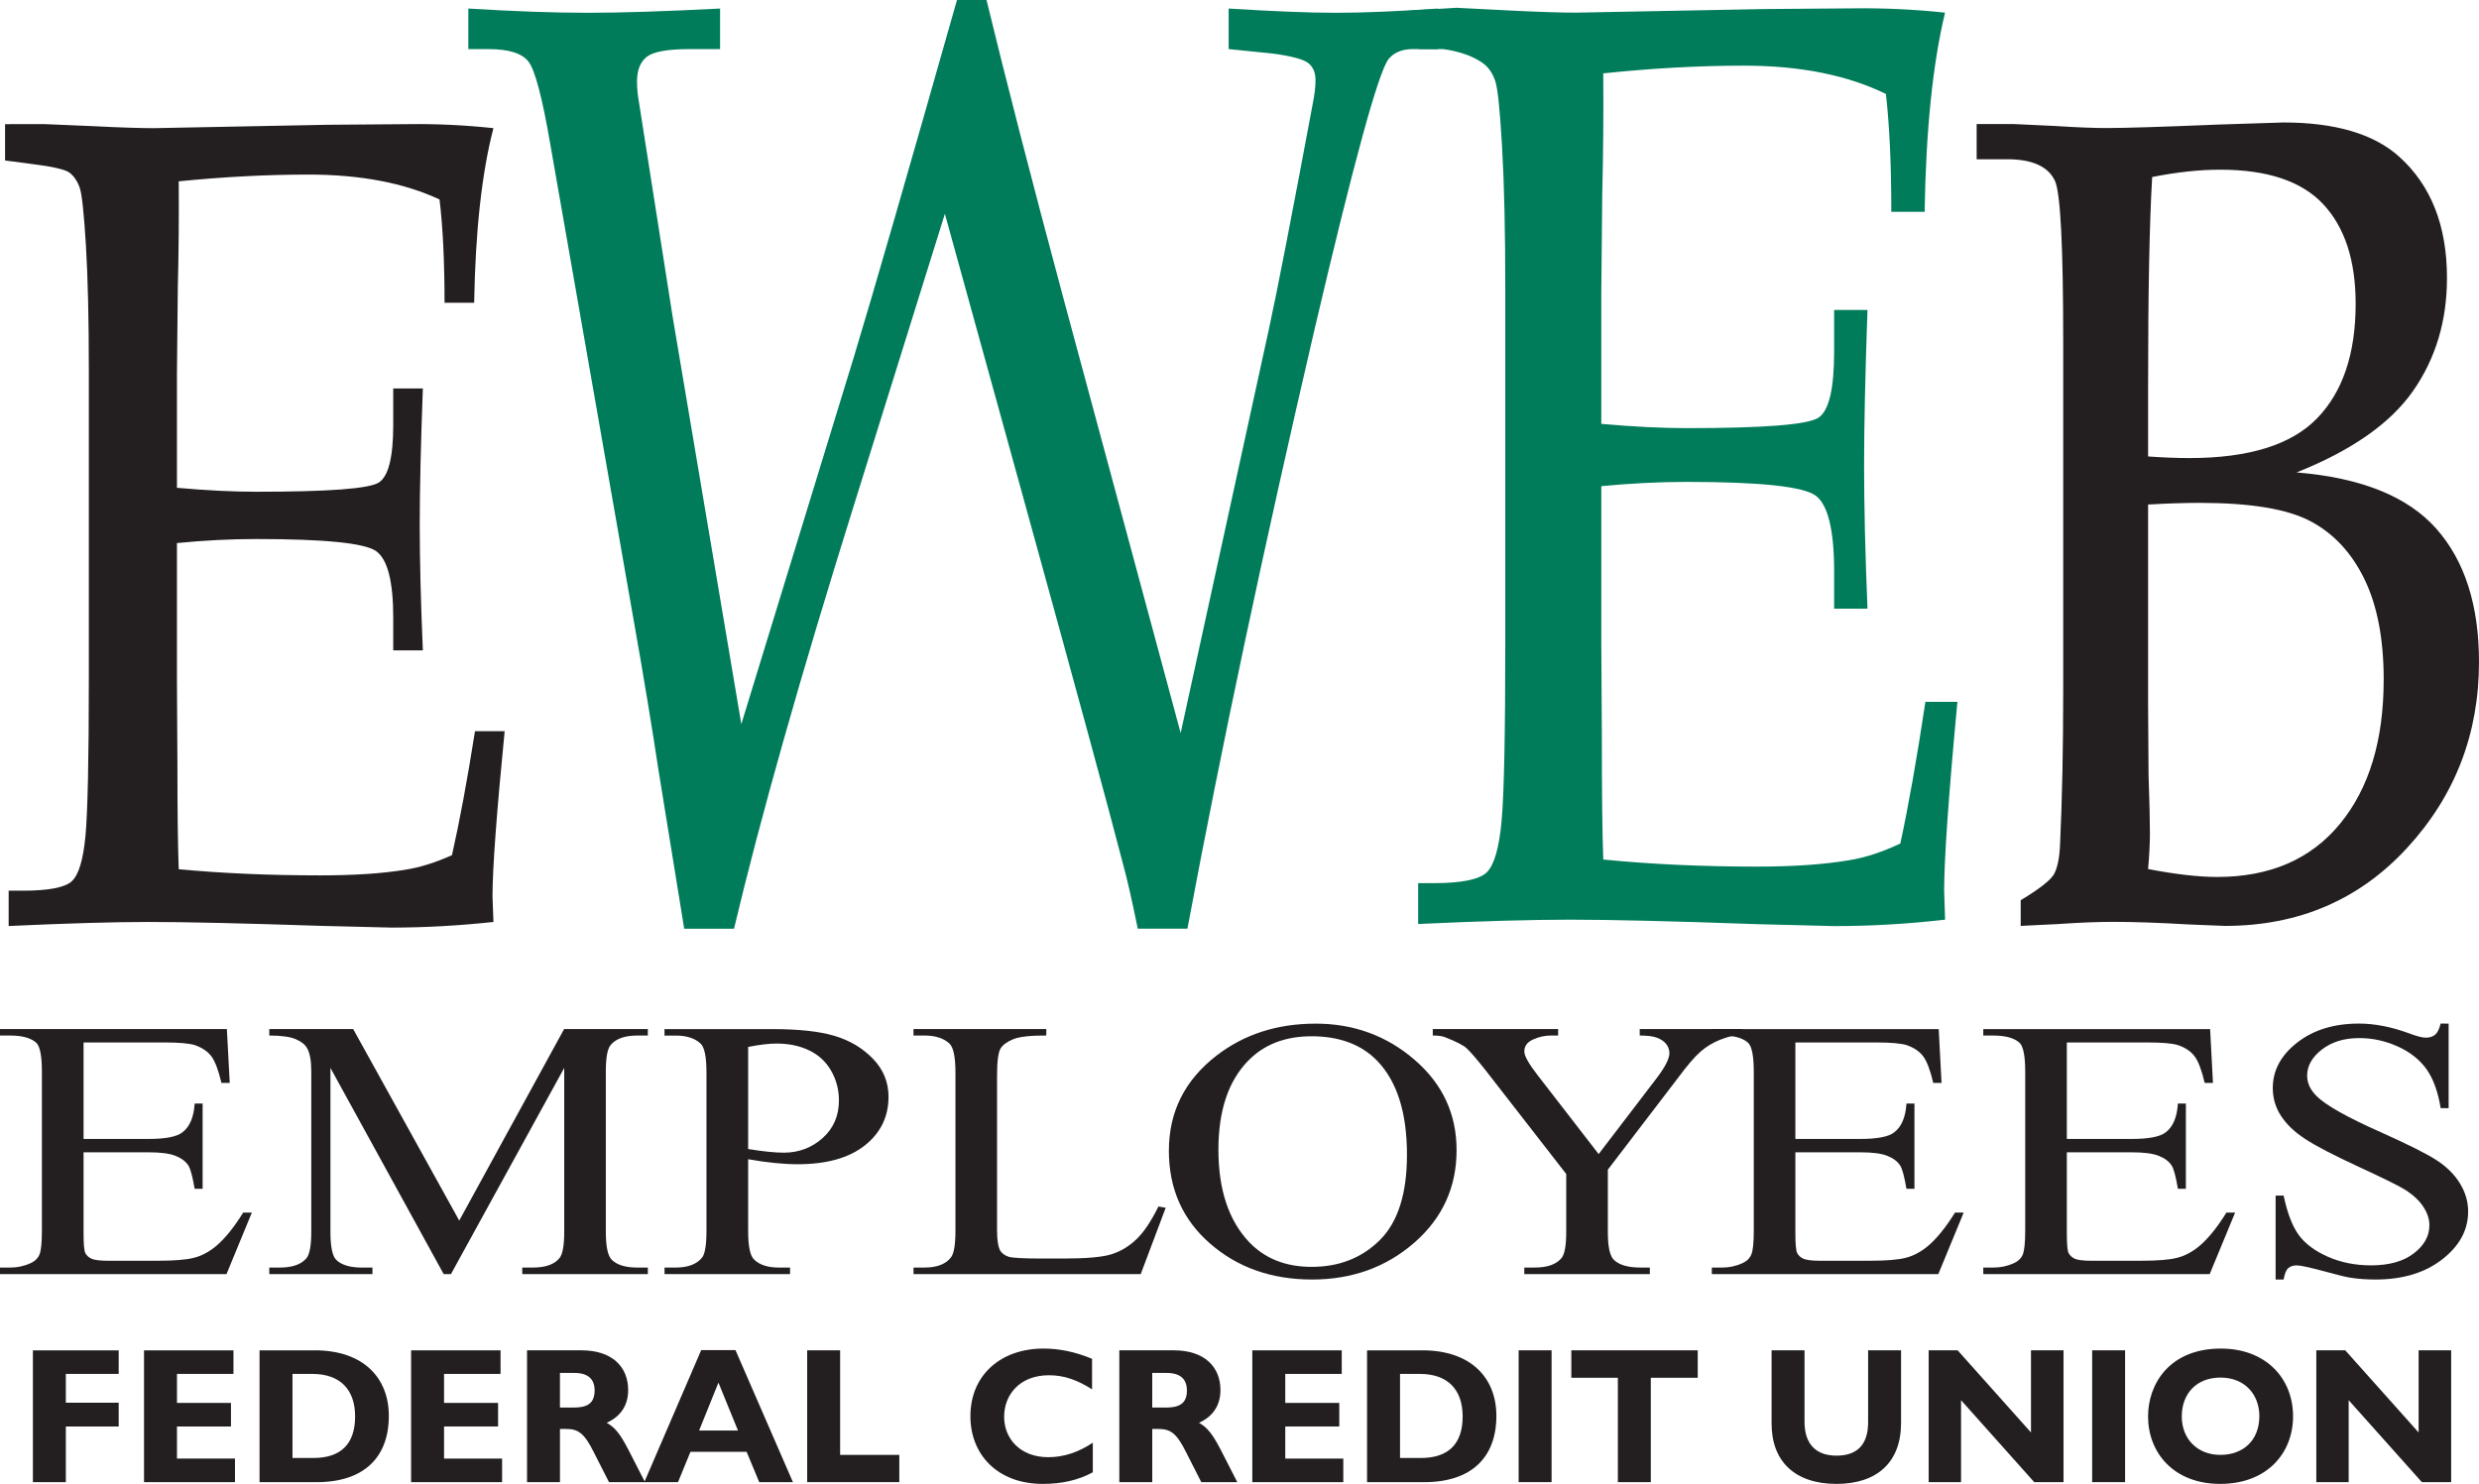 <?xml version="1.0" encoding="UTF-8"?>
<svg id="Layer_1" xmlns="http://www.w3.org/2000/svg" version="1.1" viewBox="0 0 107.319 64.258">
  <!-- Generator: Adobe Illustrator 29.1.0, SVG Export Plug-In . SVG Version: 2.1.0 Build 142)  -->
  <defs>
    <style>
      .st0 {
        fill: #231f20;
      }

      .st1 {
        fill: #007c5a;
      }
    </style>
  </defs>
  <g>
    <path class="st0" d="M3.618,45.142v4.179h2.804c.728,0,1.214-.093,1.458-.274.326-.236.511-.66.547-1.259h.345v3.692h-.345c-.088-.516-.176-.849-.264-.995-.113-.184-.297-.325-.556-.429-.255-.107-.653-.157-1.185-.157h-2.804v3.501c0,.472.025.759.075.86.05.1.137.183.263.244.123.058.363.091.714.091h2.159c.719,0,1.242-.043,1.567-.129.325-.081.639-.246.939-.491.387-.322.786-.809,1.192-1.465h.376l-1.098,2.664H0v-.284h.448c.301,0,.585-.061.853-.18.199-.084.335-.213.406-.381.072-.167.107-.513.107-1.035v-6.886c0-.672-.079-1.091-.241-1.25-.226-.207-.599-.315-1.125-.315H0v-.28h9.822l.124,2.332h-.359c-.133-.561-.278-.944-.437-1.154-.16-.213-.398-.372-.71-.482-.25-.079-.692-.117-1.327-.117"/>
    <path class="st0" d="M19.208,55.174l-4.903-8.93v7.097c0,.651.086,1.059.257,1.222.232.221.603.327,1.106.327h.456v.284h-4.466v-.284h.456c.542,0,.928-.136,1.154-.406.137-.166.208-.548.208-1.143v-6.946c0-.473-.063-.809-.19-1.019-.088-.152-.25-.278-.488-.378-.235-.101-.616-.156-1.14-.156v-.279h3.632l4.591,8.293,4.539-8.293h3.626v.279h-.447c-.549,0-.936.137-1.162.409-.141.165-.21.549-.21,1.144v6.946c0,.651.089,1.059.267,1.222.231.221.601.327,1.105.327h.447v.284h-5.437v-.284h.455c.549,0,.935-.136,1.154-.406.138-.166.208-.548.208-1.143v-7.097l-4.904,8.93"/>
    <path class="st0" d="M32.388,50.199v3.098c0,.67.085,1.086.26,1.248.236.231.594.345,1.07.345h.485v.284h-5.435v-.284h.479c.537,0,.921-.145,1.152-.439.123-.165.185-.548.185-1.154v-6.858c0-.669-.084-1.086-.252-1.246-.245-.231-.606-.349-1.086-.349h-.479v-.28h4.666c1.139,0,2.037.096,2.695.294.657.194,1.21.524,1.66.987.451.464.677,1.015.677,1.65,0,.863-.343,1.567-1.029,2.109-.687.542-1.656.812-2.909.812-.304,0-.639-.019-.994-.055-.358-.036-.739-.089-1.145-.162M32.388,49.757c.331.055.625.094.881.119.257.025.475.039.657.039.652,0,1.211-.211,1.685-.631.472-.421.707-.964.707-1.634,0-.459-.112-.888-.336-1.281-.226-.397-.545-.69-.958-.887s-.881-.293-1.408-.293c-.319,0-.728.048-1.228.147v4.42Z"/>
    <path class="st0" d="M50.153,52.246l.312.055-1.082,2.873h-9.836v-.284h.476c.532,0,.916-.145,1.145-.439.13-.165.194-.553.194-1.157v-6.856c0-.662-.085-1.081-.259-1.248-.244-.228-.603-.348-1.081-.348h-.476v-.279h5.75v.279c-.678-.004-1.15.047-1.424.156-.27.109-.458.247-.559.41-.099.17-.149.562-.149,1.19v6.684c0,.435.05.732.149.894.076.109.192.191.347.244.157.052.644.079,1.463.079h.926c.975,0,1.657-.061,2.051-.179.394-.121.753-.331,1.077-.636.326-.302.65-.784.974-1.439"/>
    <path class="st0" d="M56.951,44.327c1.651,0,3.081.523,4.29,1.568,1.21,1.044,1.816,2.347,1.816,3.91,0,1.609-.612,2.944-1.83,4.008-1.22,1.062-2.695,1.595-4.427,1.595-1.75,0-3.222-.518-4.412-1.555-1.191-1.035-1.786-2.38-1.786-4.024,0-1.682.687-3.055,2.062-4.118,1.195-.921,2.621-1.383,4.286-1.383M56.774,44.875c-1.139,0-2.051.353-2.738,1.058-.86.878-1.289,2.162-1.289,3.854,0,1.735.447,3.071,1.335,4.006.681.71,1.581,1.067,2.701,1.067,1.194,0,2.18-.389,2.961-1.168.776-.778,1.166-2.007,1.166-3.687,0-1.815-.427-3.172-1.286-4.065-.687-.71-1.637-1.066-2.85-1.066"/>
    <path class="st0" d="M70.985,44.563h4.438v.279h-.243c-.161,0-.401.062-.714.183-.312.122-.597.296-.853.52-.256.225-.571.594-.947,1.101l-3.061,4.006v2.688c0,.651.089,1.059.267,1.222.239.221.617.327,1.134.327h.418v.284h-5.436v-.284h.455c.542,0,.928-.136,1.154-.406.14-.166.207-.548.207-1.143v-2.502l-3.48-4.477c-.411-.52-.693-.842-.839-.973-.146-.131-.451-.285-.914-.468-.124-.053-.306-.079-.545-.079v-.279h5.428v.279h-.281c-.295,0-.565.06-.811.175-.249.114-.372.287-.372.518,0,.19.19.53.574,1.024l2.643,3.418,2.5-3.272c.376-.492.564-.86.564-1.097,0-.148-.047-.278-.136-.393-.091-.115-.221-.208-.391-.272-.168-.067-.42-.1-.758-.1"/>
    <path class="st0" d="M77.724,45.142v4.179h2.804c.729,0,1.217-.093,1.458-.274.326-.236.511-.66.547-1.259h.346v3.692h-.346c-.088-.516-.175-.849-.264-.995-.113-.184-.297-.325-.555-.429-.258-.107-.653-.157-1.186-.157h-2.804v3.501c0,.472.027.759.078.86.048.1.135.183.262.244.124.058.362.091.714.091h2.159c.718,0,1.242-.043,1.568-.129.324-.081.635-.246.937-.491.386-.322.785-.809,1.192-1.465h.376l-1.098,2.664h-9.805v-.284h.45c.298,0,.584-.061.853-.18.198-.084.335-.213.405-.381.074-.167.108-.513.108-1.035v-6.886c0-.672-.08-1.091-.243-1.25-.224-.207-.599-.315-1.124-.315h-.45v-.28h9.823l.123,2.332h-.358c-.133-.561-.278-.944-.438-1.154-.16-.213-.396-.372-.71-.482-.25-.079-.691-.117-1.326-.117"/>
    <path class="st0" d="M89.476,45.142v4.179h2.804c.729,0,1.214-.093,1.458-.274.328-.236.509-.66.546-1.259h.345v3.692h-.345c-.086-.516-.174-.849-.263-.995-.112-.184-.297-.325-.555-.429-.259-.107-.653-.157-1.186-.157h-2.804v3.501c0,.472.025.759.076.86.051.1.136.183.262.244.124.058.363.091.715.091h2.158c.719,0,1.241-.043,1.568-.129.325-.081.636-.246.937-.491.389-.322.785-.809,1.192-1.465h.377l-1.101,2.664h-9.801v-.284h.447c.298,0,.585-.061.855-.18.197-.084.335-.213.406-.381.07-.167.107-.513.107-1.035v-6.886c0-.672-.08-1.091-.243-1.25-.226-.207-.602-.315-1.125-.315h-.447v-.28h9.82l.123,2.332h-.358c-.132-.561-.278-.944-.438-1.154-.161-.213-.396-.372-.71-.482-.249-.079-.689-.117-1.324-.117"/>
    <path class="st0" d="M106.004,44.327v3.661h-.344c-.114-.7-.316-1.262-.606-1.678-.293-.412-.706-.745-1.244-.99-.54-.245-1.099-.367-1.675-.367-.653,0-1.191.165-1.617.495-.427.332-.639.708-.639,1.13,0,.32.135.615.405.882.387.391,1.309.914,2.768,1.563,1.19.532,2.003.939,2.437,1.222.438.285.772.62,1.008,1.006.236.386.352.788.352,1.212,0,.8-.373,1.491-1.123,2.073-.747.581-1.708.872-2.885.872-.368,0-.716-.024-1.04-.071-.196-.025-.597-.124-1.209-.292-.611-.162-.997-.249-1.159-.249-.157,0-.279.038-.37.118-.09.08-.16.245-.201.493h-.347v-3.632h.347c.16.76.38,1.331.655,1.706.276.378.696.69,1.26.941.568.249,1.19.373,1.864.373.783,0,1.4-.17,1.85-.515.455-.346.681-.753.681-1.223,0-.261-.085-.526-.258-.792-.17-.266-.437-.518-.797-.746-.244-.155-.909-.487-2.001-.99-1.09-.504-1.867-.908-2.325-1.21-.46-.299-.808-.634-1.045-1-.237-.365-.354-.765-.354-1.205,0-.757.349-1.413,1.052-1.963.701-.549,1.594-.826,2.676-.826.676,0,1.392.138,2.151.415.352.133.596.195.74.195.163,0,.298-.039.399-.121.105-.081.188-.245.25-.49"/>
    <g>
      <path class="st0" d="M5.138,58.474v1.021h-2.288v1.247h2.288v1.03h-2.288v2.411h-1.426v-5.708h3.715Z"/>
      <path class="st0" d="M10.107,58.474v1.021h-2.446v1.256h2.338v1.021h-2.338v1.39h2.512v1.021h-3.938v-5.708h3.873Z"/>
      <path class="st0" d="M13.624,58.474c2.114,0,3.209,1.197,3.209,2.838,0,1.799-1.078,2.871-3.126,2.871h-2.471v-5.708h2.388ZM13.566,63.136c1.211,0,1.807-.628,1.807-1.799,0-1.173-.654-1.842-1.857-1.842h-.853v3.641h.903Z"/>
      <path class="st0" d="M21.669,58.474v1.021h-2.445v1.256h2.338v1.021h-2.338v1.39h2.512v1.021h-3.939v-5.708h3.872Z"/>
      <path class="st0" d="M25.171,58.474c1.335,0,2.023.72,2.023,1.723,0,.628-.298,1.131-.929,1.415.357.201.572.469.92,1.13l.738,1.44h-1.559l-.655-1.289c-.431-.879-.713-1.013-1.21-1.013h-.257v2.302h-1.426v-5.708h2.355ZM24.242,60.952h.597c.539,0,.903-.15.903-.737,0-.478-.265-.762-.879-.762h-.622v1.499Z"/>
      <path class="st0" d="M31.84,58.465l2.487,5.717h-1.459l-.547-1.314h-2.43l-.539,1.314h-1.459l2.463-5.717h1.485ZM30.265,61.947h1.683l-.846-2.076-.837,2.076Z"/>
      <path class="st0" d="M36.37,58.474v4.528h2.562v1.18h-3.988v-5.708h1.426Z"/>
      <path class="st0" d="M47.277,58.842v1.323c-.639-.411-1.219-.612-1.866-.612-1.277,0-1.941.854-1.941,1.8,0,.945.697,1.749,1.907,1.749.68,0,1.318-.217,1.932-.628v1.281c-.63.344-1.343.503-2.164.503-1.974,0-3.135-1.281-3.135-2.93,0-1.808,1.344-2.93,3.159-2.93.655,0,1.343.126,2.106.443Z"/>
      <path class="st0" d="M50.812,58.474c1.335,0,2.023.72,2.023,1.723,0,.628-.298,1.131-.929,1.415.356.201.572.469.92,1.13l.738,1.44h-1.559l-.655-1.289c-.431-.879-.713-1.013-1.211-1.013h-.256v2.302h-1.426v-5.708h2.355ZM49.883,60.952h.597c.539,0,.903-.15.903-.737,0-.478-.265-.762-.879-.762h-.622v1.499Z"/>
      <path class="st0" d="M58.086,58.474v1.021h-2.445v1.256h2.338v1.021h-2.338v1.39h2.512v1.021h-3.939v-5.708h3.872Z"/>
      <path class="st0" d="M61.571,58.474c2.114,0,3.209,1.197,3.209,2.838,0,1.799-1.078,2.871-3.127,2.871h-2.471v-5.708h2.388ZM61.512,63.136c1.21,0,1.808-.628,1.808-1.799,0-1.173-.655-1.842-1.857-1.842h-.854v3.641h.903Z"/>
      <path class="st0" d="M67.17,58.474v5.708h-1.426v-5.708h1.426Z"/>
      <path class="st0" d="M73.497,58.474v1.188h-2.032v4.521h-1.426v-4.521h-2.015v-1.188h5.473Z"/>
      <path class="st0" d="M78.12,58.474v3.097c0,.938.473,1.464,1.385,1.464.871,0,1.368-.451,1.368-1.448v-3.113h1.426v3.147c0,1.699-1.037,2.637-2.794,2.637-1.816,0-2.811-.988-2.811-2.612v-3.173h1.426Z"/>
      <path class="st0" d="M84.748,58.474l3.176,3.557v-3.557h1.409v5.708h-1.269l-3.168-3.549v3.549h-1.401v-5.708h1.252Z"/>
      <path class="st0" d="M91.998,58.474v5.708h-1.426v-5.708h1.426Z"/>
      <path class="st0" d="M99.27,61.328c0,1.598-1.128,2.93-3.151,2.93-2.04,0-3.127-1.373-3.127-2.921,0-1.415.937-2.939,3.151-2.939,1.948,0,3.126,1.289,3.126,2.93ZM94.452,61.337c0,.987.689,1.665,1.667,1.665.994,0,1.691-.628,1.691-1.683,0-.896-.597-1.665-1.683-1.665-1.037,0-1.675.695-1.675,1.683Z"/>
      <path class="st0" d="M101.529,58.474l3.176,3.557v-3.557h1.409v5.708h-1.269l-3.168-3.549v3.549h-1.401v-5.708h1.252Z"/>
    </g>
  </g>
  <g>
    <path class="st0" d="M99.42,20.458c2.794.228,4.808,1.039,6.046,2.431,1.234,1.391,1.853,3.317,1.853,5.774,0,3.11-1.033,5.791-3.106,8.048-2.07,2.254-4.701,3.384-7.894,3.384l-1.538-.062c-1.299-.074-2.394-.114-3.291-.114-.647,0-1.445.031-2.394.096l-1.617.08v-1.112c.808-.486,1.288-.865,1.438-1.122.149-.262.239-.69.266-1.295.089-1.935.136-4.139.136-6.611v-15.2c0-4.067-.118-6.369-.35-6.906-.287-.633-.977-.953-2.078-.953h-1.319v-1.524h1.614l1.788.084c.932.059,1.666.089,2.199.089.815,0,2.429-.051,4.842-.15l2.839-.091c2.23,0,3.896.489,4.997,1.469,1.386,1.24,2.082,2.995,2.082,5.263,0,1.863-.491,3.494-1.472,4.898-.983,1.405-2.661,2.578-5.04,3.525M92.994,19.766c.645.046,1.243.07,1.787.07,2.573,0,4.417-.574,5.528-1.721,1.113-1.147,1.67-2.799,1.67-4.962,0-1.871-.468-3.304-1.399-4.305-.932-1-2.42-1.5-4.462-1.5-.905,0-1.888.107-2.948.318-.117,1.982-.176,4.983-.176,9.001v3.099ZM92.994,37.633c1.204.231,2.198.343,2.985.343,2.287,0,4.062-.766,5.323-2.303,1.261-1.532,1.891-3.616,1.891-6.247,0-1.753-.278-3.204-.834-4.349-.558-1.144-1.337-1.98-2.338-2.507-.998-.53-2.6-.794-4.797-.794-.658,0-1.403.025-2.23.072v8.648l.02,3.069c.039,1.104.059,1.95.059,2.535,0,.439-.028.949-.079,1.532"/>
    <path class="st1" d="M32.093,31.355l4.857-15.846c.823-2.712,2.316-7.885,4.479-15.51h1.278c.828,3.415,1.939,7.737,3.342,12.963l5.063,18.78,3.829-17.529c.364-1.678.991-4.909,1.884-9.691.085-.422.126-.771.126-1.046,0-.331-.105-.58-.313-.744-.21-.165-.726-.304-1.548-.414l-1.9-.192V.37c1.963.122,3.501.184,4.616.184,1.198,0,2.682-.061,4.45-.184v1.756h-1.087c-.473,0-.828.147-1.065.442-.447.61-1.505,4.481-3.178,11.617-2.216,9.526-4.059,18.205-5.521,26.03h-2.15c-.251-1.237-.462-2.161-.63-2.768-.614-2.383-2.042-7.625-4.279-15.729l-3.441-12.459-3.914,12.542c-2.346,7.497-4.082,13.636-5.214,18.415h-2.157l-1.104-6.81c-.305-2.014-.659-4.155-1.062-6.423l-3.626-20.709c-.348-2.029-.661-3.225-.941-3.595-.277-.369-.856-.552-1.734-.552h-.878V.37c1.998.122,3.723.184,5.176.184,1.411,0,3.318-.061,5.722-.184v1.756h-1.317c-.949,0-1.564.11-1.85.33-.286.221-.429.58-.429,1.075,0,.294.034.633.104,1.018l1.443,9.194"/>
    <path class="st1" d="M69.323,21.054v6.841l.023,3.938c0,2.457.019,4.253.062,5.387,2.069.206,4.287.307,6.652.307,1.589,0,2.921-.093,3.998-.278.695-.112,1.43-.353,2.21-.723.354-1.637.716-3.679,1.085-6.134h1.386c-.384,4.087-.574,6.811-.574,8.174l.041,1.259c-1.625.187-3.222.278-4.791.278l-3.329-.083c-3.675-.131-6.374-.195-8.099-.195-1.652,0-3.851.06-6.593.187v-1.768h.658c1.228,0,2-.159,2.319-.475.317-.316.53-1.059.636-2.228.106-1.169.159-3.747.159-7.74v-15.285c0-2.505-.047-4.556-.139-6.152-.091-1.597-.189-2.549-.295-2.855-.105-.307-.257-.543-.454-.709-.196-.167-.785-.542-1.798-.672l-1.039-.005-.501-1.655,2.111-.131,2.317.118c1.257.063,2.21.093,2.861.093l8.137-.156,3.855-.03c1.314-.018,2.641.043,3.983.186-.532,2.211-.828,5.084-.883,8.624h-1.443c0-2.045-.079-3.745-.234-5.103-1.67-.817-3.719-1.226-6.15-1.226-1.938,0-3.965.112-6.087.334.013,1.744,0,3.491-.043,5.235l-.042,4.291v5.652c1.399.125,2.632.185,3.705.185,3.36,0,5.263-.151,5.707-.459.446-.306.668-1.256.668-2.851v-1.808h1.444c-.099,2.8-.147,5.035-.147,6.705,0,1.762.048,3.84.147,6.231h-1.444v-1.617c0-1.784-.266-2.873-.793-3.273-.53-.4-2.399-.6-5.602-.6-1.188,0-2.416.062-3.685.185"/>
    <path class="st0" d="M21.847,31.664h-1.284c-.339,2.147-.672,3.937-.997,5.368-.718.323-1.395.534-2.034.633-.99.163-2.216.242-3.674.242-2.176,0-4.216-.087-6.12-.266-.039-.991-.058-2.563-.058-4.708l-.02-3.44v-5.977c1.18-.115,2.32-.174,3.423-.174,2.975,0,4.71.174,5.202.526.493.352.739,1.31.739,2.877v1.419h1.282c-.09-2.098-.135-3.921-.135-5.464,0-1.464.045-3.422.135-5.878h-1.282v1.58c0,1.395-.208,2.224-.621,2.491-.413.27-2.179.402-5.3.402-.998,0-2.146-.056-3.443-.171v-4.943l.038-3.751c.039-1.527.052-3.051.039-4.578,1.957-.194,3.83-.292,5.615-.292,2.245,0,4.136.36,5.676,1.077.143,1.192.217,2.681.217,4.474h1.282c.053-3.102.33-5.624.834-7.561-1.237-.132-2.456-.19-3.665-.174l-3.549.028-7.488.146c-.597,0-1.475-.028-2.632-.087l-2.065-.087H.219v1.574l1.135.148c.935.115,1.49.245,1.673.392.181.146.323.354.419.621.098.27.187,1.102.273,2.503.084,1.4.127,3.199.127,5.396v13.406c0,3.498-.051,5.76-.146,6.785-.097,1.025-.292,1.676-.585,1.953-.292.277-1.002.416-2.133.416H.375v1.53c2.522-.117,4.545-.176,6.065-.176,1.587,0,4.069.056,7.45.169l3.061.075c1.445,0,2.915-.084,4.411-.243l-.041-1.104c0-1.192.174-3.575.526-7.153Z"/>
  </g>
</svg>